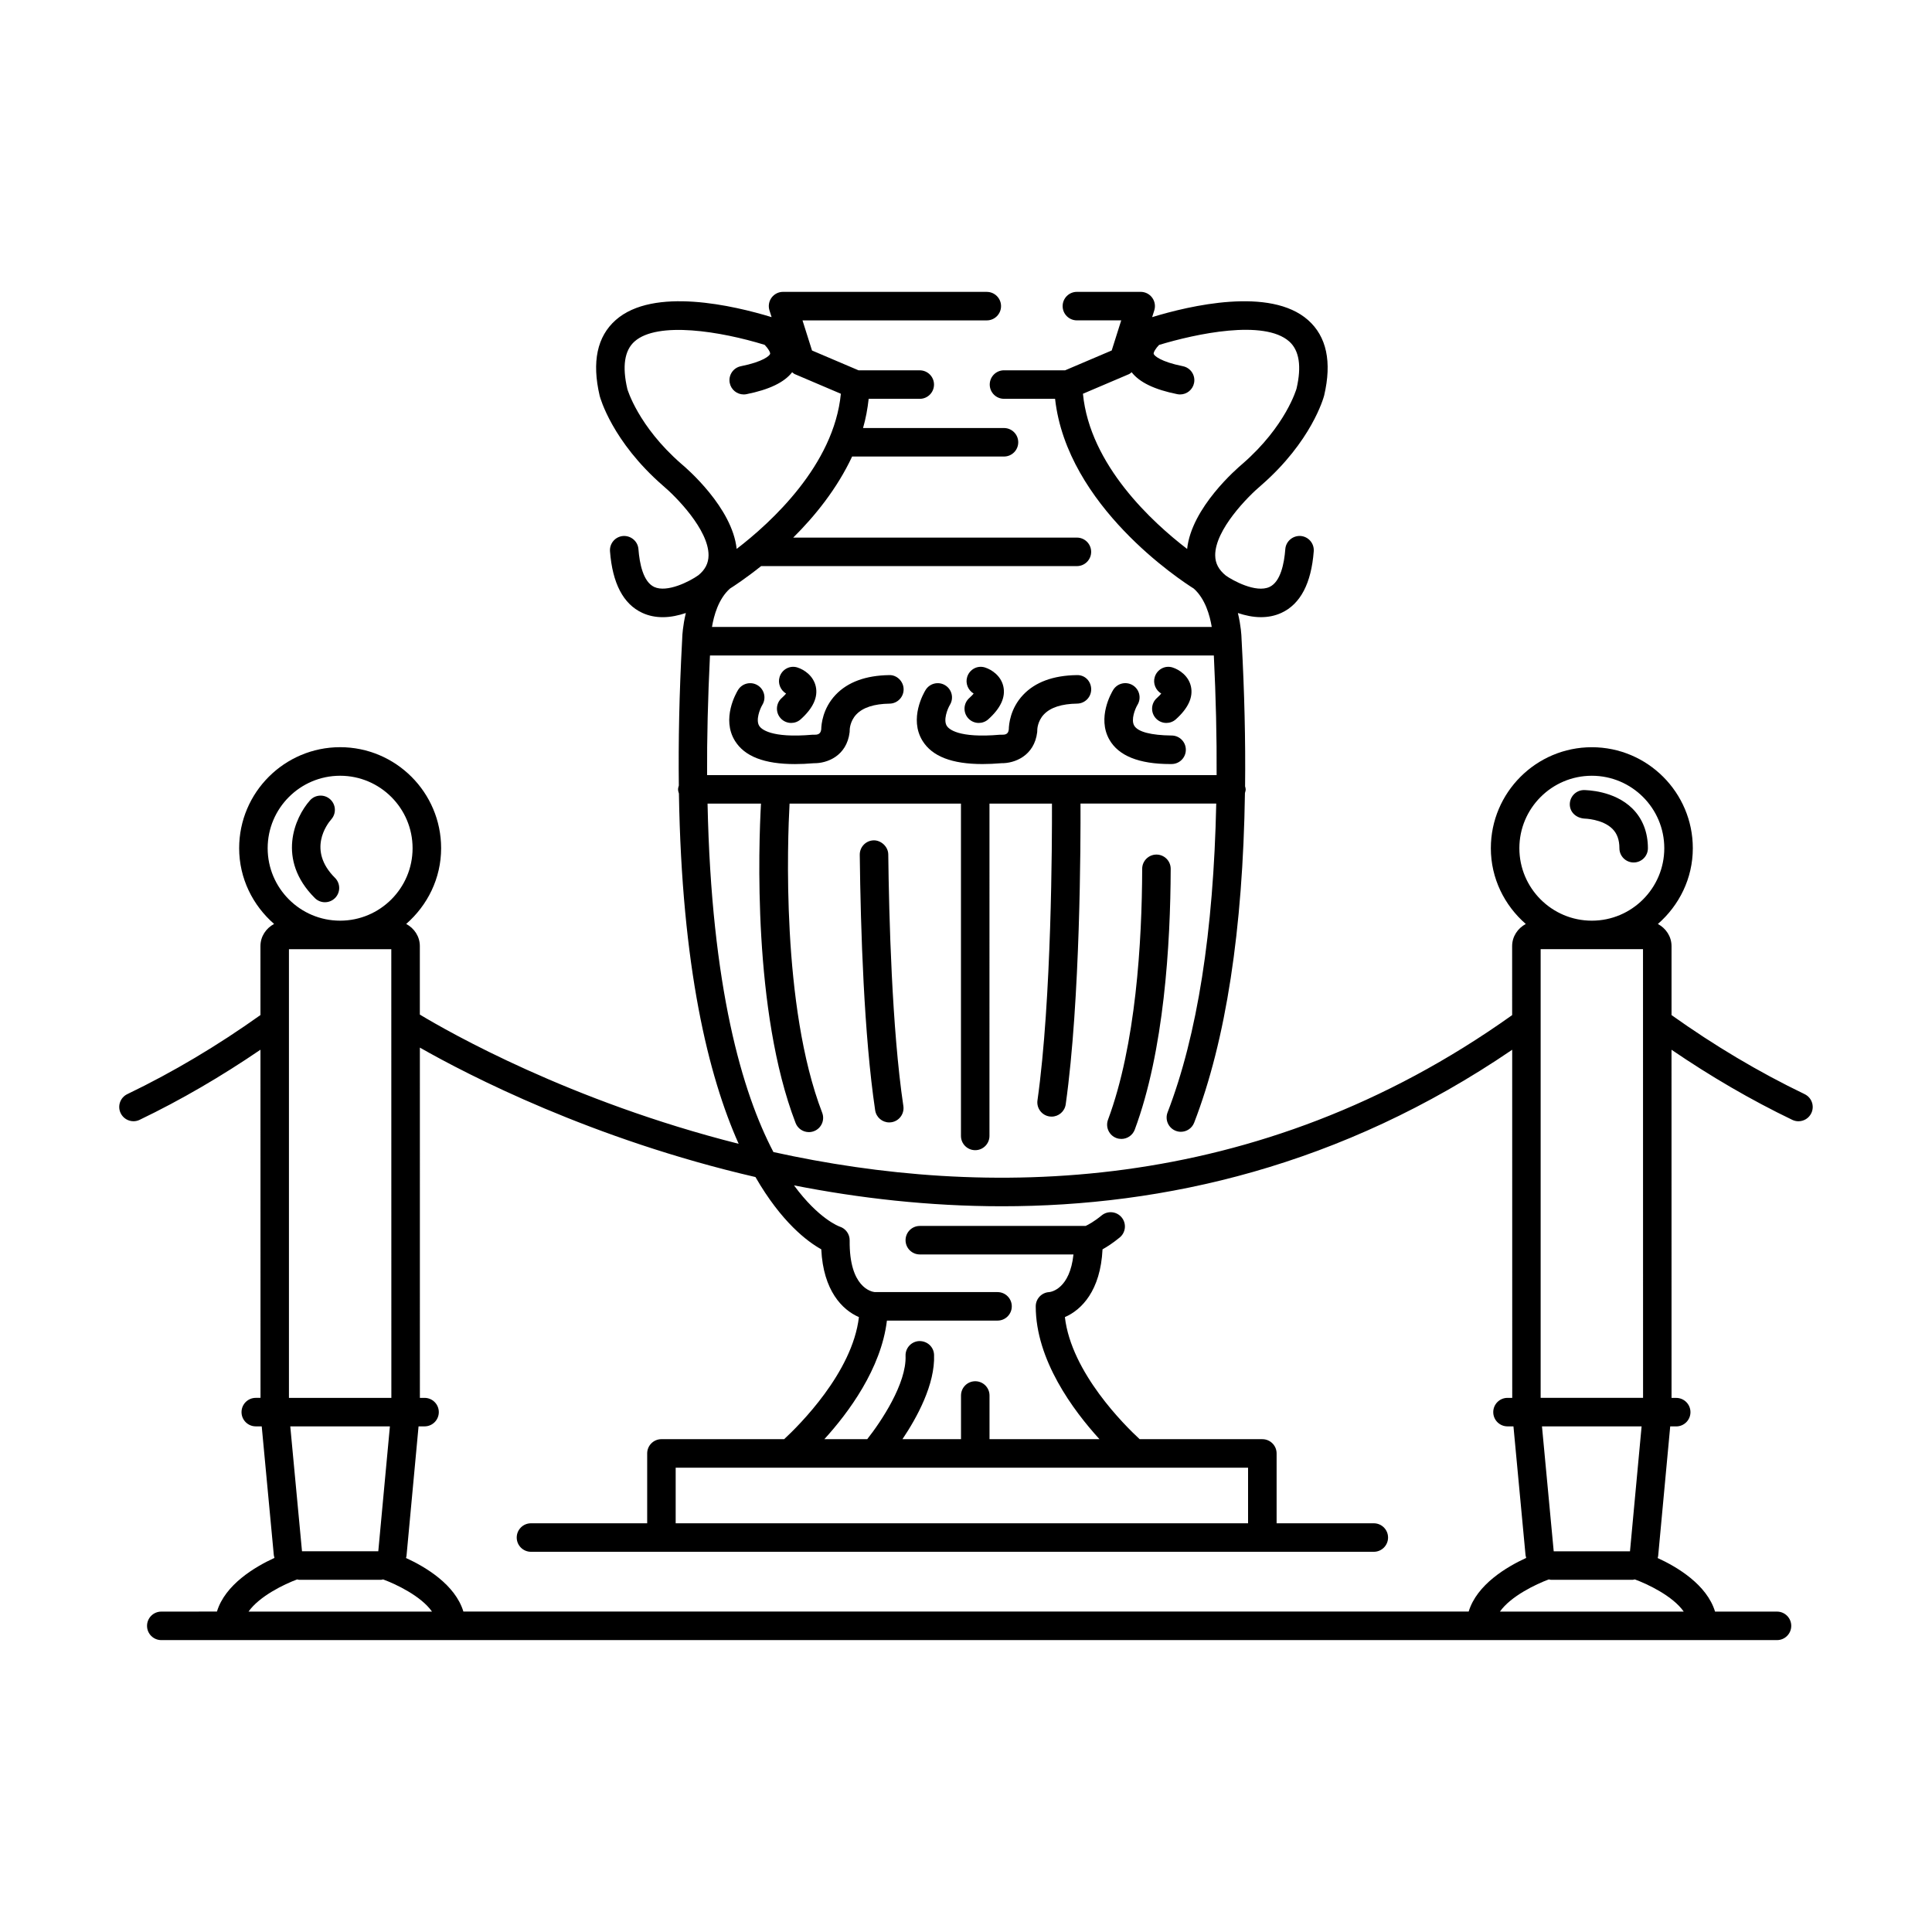 <?xml version="1.0" encoding="UTF-8"?>
<!-- Uploaded to: SVG Repo, www.svgrepo.com, Generator: SVG Repo Mixer Tools -->
<svg fill="#000000" width="800px" height="800px" version="1.1" viewBox="144 144 512 512" xmlns="http://www.w3.org/2000/svg">
 <g>
  <path d="m622.25 433.96c-12.109-5.82-23.961-12.887-35.277-20.953v-18.27c0-2.57-1.496-4.734-3.617-5.875 5.625-4.91 9.258-12.043 9.258-20.078 0-14.754-12.004-26.762-26.762-26.762-14.754 0-26.762 12.004-26.762 26.762 0 8.035 3.633 15.168 9.258 20.078-2.121 1.141-3.617 3.305-3.617 5.875l0.004 18.281c-68 48.457-140.24 48.531-195.77 36.289-8.23-15.695-16.441-43.523-17.457-92.34h14.16c-0.609 10.895-2.234 55.004 9.168 84.633 0.574 1.5 2.008 2.422 3.523 2.422 0.453 0 0.91-0.082 1.359-0.254 1.945-0.746 2.918-2.934 2.168-4.883-10.879-28.27-9.168-72.34-8.645-81.914h45.422v88.062c0 2.086 1.691 3.777 3.777 3.777 2.086 0 3.777-1.691 3.777-3.777l0.004-88.07h16.559c0.031 9.867-0.066 51.832-3.84 78.648-0.289 2.066 1.148 3.977 3.215 4.269 0.176 0.023 0.355 0.035 0.531 0.035 1.852 0 3.473-1.363 3.738-3.254 3.902-27.715 3.961-69.711 3.918-79.703h35.973c-0.715 33.961-5.012 61.406-12.895 81.836-0.75 1.945 0.219 4.137 2.164 4.887 0.449 0.172 0.906 0.254 1.359 0.254 1.516 0 2.945-0.918 3.523-2.418 8.422-21.824 12.914-51.137 13.457-87.359 0.086-0.32 0.195-0.629 0.195-0.977 0-0.281-0.102-0.531-0.16-0.793 0.137-12.062-0.168-24.895-0.902-38.457v-0.008c0-0.004-0.004-0.008-0.004-0.012-0.02-0.359-0.031-0.707-0.051-1.07-0.004-0.234-0.113-2.941-0.949-6.383 1.895 0.629 3.969 1.098 6.102 1.098 1.832 0 3.688-0.328 5.465-1.156 5.012-2.328 7.887-7.816 8.535-16.305 0.156-2.082-1.398-3.898-3.481-4.055-2.059-0.133-3.898 1.398-4.055 3.481-0.289 3.816-1.254 8.656-4.176 10.023-3.637 1.699-9.848-1.777-11.562-2.992-1.922-1.555-2.824-3.262-2.84-5.371-0.055-6.816 8.723-15.664 12.168-18.551 13.383-11.656 16.551-23.227 16.703-23.812 2.09-8.914 0.656-15.645-4.269-20-10.016-8.863-31.406-3.797-41.312-0.773l0.562-1.785c0.363-1.148 0.156-2.402-0.555-3.371-0.711-0.973-1.844-1.543-3.047-1.543h-16.906c-2.086 0-3.777 1.691-3.777 3.777 0 2.086 1.691 3.777 3.777 3.777h11.75l-2.523 7.981-12.336 5.254h-16.211c-2.086 0-3.777 1.691-3.777 3.777 0 2.086 1.691 3.777 3.777 3.777h13.539c3.16 28.406 33.293 48.121 36.746 50.285 3.062 2.707 4.285 7.199 4.773 10.172h-132.44c0.484-2.941 1.699-7.453 4.773-10.172 0.984-0.617 4.168-2.695 8.246-5.949h83.688c2.086 0 3.777-1.691 3.777-3.777 0-2.086-1.691-3.777-3.777-3.777h-75.18c5.742-5.691 11.637-12.98 15.609-21.484h40.246c2.086 0 3.777-1.691 3.777-3.777 0-2.086-1.691-3.777-3.777-3.777h-37.352c0.723-2.492 1.199-5.086 1.492-7.738h13.539c2.086 0 3.777-1.691 3.777-3.777s-1.691-3.777-3.777-3.777h-16.215l-12.336-5.254-2.523-7.981h48.84c2.086 0 3.777-1.691 3.777-3.777 0-2.086-1.691-3.777-3.777-3.777l-53.992-0.008c-1.207 0-2.336 0.574-3.047 1.543-0.711 0.973-0.918 2.223-0.555 3.371l0.566 1.785c-9.906-3.023-31.297-8.094-41.316 0.773-4.922 4.356-6.359 11.086-4.242 20.102 0.129 0.484 3.297 12.055 16.738 23.762 3.387 2.832 12.164 11.684 12.109 18.5-0.016 2.109-0.922 3.816-2.672 5.246-2.363 1.699-8.332 4.695-11.723 3.125-2.926-1.359-3.891-6.203-4.184-10.027-0.16-2.082-1.984-3.613-4.055-3.481-2.082 0.16-3.637 1.977-3.481 4.055 0.648 8.488 3.523 13.977 8.535 16.305 1.773 0.828 3.629 1.156 5.457 1.156 2.133 0 4.207-0.473 6.109-1.105-0.828 3.414-0.938 6.086-0.941 6.258-0.023 0.41-0.035 0.793-0.055 1.199 0 0.004-0.004 0.008-0.004 0.016v0.008c-0.75 13.91-1 26.598-0.859 38.242-0.094 0.328-0.203 0.652-0.203 1.008 0 0.395 0.113 0.754 0.227 1.113 0.746 46.016 7.805 74.848 15.832 92.82-44.695-11.273-76.91-29.668-84.492-34.246v-18.145c0-2.57-1.496-4.734-3.617-5.875 5.625-4.91 9.258-12.043 9.258-20.078 0-14.754-12.004-26.762-26.762-26.762-14.754 0-26.762 12.004-26.762 26.762 0 8.035 3.633 15.168 9.258 20.078-2.121 1.141-3.617 3.305-3.617 5.875l0.004 18.27c-11.32 8.066-23.168 15.137-35.281 20.957-1.883 0.902-2.676 3.16-1.77 5.039 0.648 1.352 2 2.144 3.406 2.144 0.547 0 1.105-0.117 1.633-0.375 10.949-5.262 21.672-11.527 32.012-18.578l0.012 92.262h-1.254c-2.086 0-3.777 1.691-3.777 3.777 0 2.086 1.691 3.777 3.777 3.777h1.578l3.184 33.918c0 0.336 0.145 0.625 0.191 0.945-5.152 2.356-13.07 7.051-15.242 14.215l-14.75 0.012c-2.086 0-3.777 1.691-3.777 3.777 0 2.086 1.691 3.777 3.777 3.777h428.18c2.086 0 3.777-1.691 3.777-3.777 0-2.086-1.691-3.777-3.777-3.777h-16.418c-2.168-7.148-10.047-11.836-15.203-14.195 0.023-0.211 0.133-0.402 0.133-0.613l3.188-34.27h1.59c2.086 0 3.777-1.691 3.777-3.777 0-2.086-1.691-3.777-3.777-3.777h-1.238l-0.008-92.266c10.34 7.051 21.062 13.316 32.008 18.578 0.527 0.254 1.086 0.375 1.633 0.375 1.406 0 2.758-0.789 3.406-2.144 0.906-1.879 0.113-4.137-1.766-5.039zm-191.26-185.61 12.195-5.195c0.273-0.117 0.477-0.332 0.711-0.508 2.098 2.695 6.09 4.609 12.098 5.812 0.25 0.051 0.5 0.074 0.746 0.074 1.766 0 3.34-1.242 3.699-3.039 0.41-2.047-0.918-4.035-2.965-4.445-5.938-1.188-7.617-2.801-7.738-3.269-0.098-0.383 0.555-1.484 1.426-2.367 9.797-2.973 27.836-6.816 34.484-0.93 2.68 2.371 3.324 6.617 1.949 12.5-0.027 0.098-2.832 9.934-14.281 19.902-1.449 1.211-13.559 11.629-14.711 22.594-9.133-7.004-25.773-22.18-27.613-41.129zm-20.918 69.359h55.609c0.543 11.098 0.793 21.672 0.738 31.703h-135.03c-0.051-9.734 0.207-20.34 0.762-31.703zm-85.504-50.773c-11.5-10.016-14.309-19.836-14.312-19.836-1.406-6-0.762-10.246 1.918-12.617 6.113-5.414 22.871-2.672 34.461 0.902 0.887 0.891 1.555 2.012 1.457 2.394-0.121 0.469-1.801 2.082-7.738 3.269-2.047 0.41-3.375 2.398-2.965 4.445 0.359 1.797 1.938 3.039 3.699 3.039 0.246 0 0.496-0.023 0.746-0.074 6.008-1.203 10-3.117 12.094-5.812 0.234 0.176 0.438 0.391 0.715 0.508l12.195 5.195c-1.844 18.902-18.48 34.098-27.617 41.117-1.16-10.961-13.262-21.371-14.652-22.531zm222.08 101.85c0-10.586 8.613-19.203 19.203-19.203 10.586 0 19.203 8.613 19.203 19.203 0 10.586-8.613 19.203-19.203 19.203-10.59 0-19.203-8.617-19.203-19.203zm-202.44 87.148c6.906 11.984 13.789 17.121 17.438 19.145 0.527 10.969 5.57 16.066 9.977 17.965-1.711 14.699-15.918 28.746-19.816 32.355l-32.52-0.004c-2.086 0-3.777 1.691-3.777 3.777v18.516h-30.797c-2.086 0-3.777 1.691-3.777 3.777s1.691 3.777 3.777 3.777h223.36c2.086 0 3.777-1.691 3.777-3.777s-1.691-3.777-3.777-3.777h-25.758v-18.512c0-2.086-1.691-3.777-3.777-3.777h-32.516c-3.898-3.598-18.109-17.617-19.816-32.355 4.406-1.898 9.445-6.992 9.977-17.957 1.199-0.664 2.75-1.664 4.547-3.137 1.617-1.32 1.852-3.703 0.527-5.316-1.324-1.617-3.703-1.855-5.316-0.527-2.043 1.672-3.562 2.469-4.238 2.781h-43.945c-2.086 0-3.777 1.691-3.777 3.777 0 2.086 1.691 3.777 3.777 3.777h40.723c-0.965 9.086-5.856 9.918-6.402 9.977-2.016 0.098-3.598 1.758-3.598 3.773 0 14.184 9.898 27.539 16.895 35.207h-29.145v-11.578c0-2.086-1.691-3.777-3.777-3.777s-3.777 1.691-3.777 3.777v11.578h-15.52c3.867-5.754 8.68-14.547 8.379-22.367-0.078-2.082-1.789-3.664-3.922-3.633-2.086 0.082-3.711 1.836-3.633 3.922 0.281 7.312-6.481 17.426-10.16 22.078h-11.363c6.371-6.981 15.059-18.688 16.582-31.426h29.316c2.086 0 3.777-1.691 3.777-3.777 0-2.086-1.691-3.777-3.777-3.777h-32.562c-0.836-0.094-6.781-1.211-6.625-13.703 0.02-1.664-1.055-3.148-2.641-3.652-0.148-0.047-5.574-2.012-12.113-10.926 17.152 3.375 35.715 5.535 55.148 5.535 42.777 0 89.777-10.523 135.18-41.477l0.012 92.254h-1.254c-2.086 0-3.777 1.691-3.777 3.777 0 2.086 1.691 3.777 3.777 3.777h1.578l3.184 33.918c0 0.336 0.145 0.625 0.191 0.945-5.152 2.356-13.07 7.051-15.242 14.215h-266.41c-2.168-7.148-10.047-11.836-15.203-14.195 0.023-0.211 0.133-0.402 0.133-0.613l3.188-34.27h1.59c2.086 0 3.777-1.691 3.777-3.777 0-2.086-1.691-3.777-3.777-3.777h-1.238l-0.004-92.824c12.785 7.281 45.664 24.293 88.953 34.309zm94.316 77.02h36.227v14.734h-151.69v-14.734zm-223.59-164.17c0-10.586 8.613-19.203 19.203-19.203 10.586 0 19.203 8.613 19.203 19.203 0 10.586-8.613 19.203-19.203 19.203-10.59 0-19.203-8.617-19.203-19.203zm5.641 26.758h27.125l0.016 118.91h-27.141zm26.754 126.46-3.078 33.105h-20.215l-3.109-33.105zm-13.195 49.082h-24.262c2.887-4.094 9.504-7.281 12.879-8.523 0.184 0.016 0.344 0.109 0.535 0.109h21.695c0.195 0 0.359-0.094 0.547-0.109 3.391 1.242 10.09 4.422 12.957 8.527zm356.07 0h-48.699c2.871-4.086 9.562-7.273 12.953-8.527 0.188 0.016 0.352 0.109 0.543 0.109h21.695c0.195 0 0.359-0.094 0.547-0.109 3.398 1.242 10.098 4.422 12.961 8.527zm-14.238-15.973h-20.215l-3.109-33.105h26.402zm-23.676-40.664v-118.91h27.125l0.016 118.91z"/>
  <path d="m563.82 360.93c0.062 0 4.836 0.094 7.477 2.715 1.254 1.246 1.863 2.93 1.863 5.144 0 2.086 1.691 3.777 3.777 3.777 2.086 0 3.777-1.691 3.777-3.777 0-4.211-1.414-7.844-4.094-10.5-4.852-4.82-12.148-4.879-12.848-4.914-2.086 0.012-3.769 1.715-3.758 3.801 0.012 2.082 1.664 3.562 3.805 3.754z"/>
  <path d="m230.11 383.1c0.969 0 1.938-0.371 2.68-1.113 1.473-1.48 1.465-3.871-0.012-5.344-7.379-7.344-2.117-14.211-0.98-15.516 1.375-1.559 1.238-3.934-0.312-5.32-1.562-1.395-3.953-1.258-5.336 0.297-4.027 4.5-8.938 15.707 1.293 25.895 0.738 0.734 1.703 1.102 2.668 1.102z"/>
  <path d="m379.64 322.91c-6.223 0.09-11 1.852-14.195 5.227-3.426 3.621-3.789 7.832-3.812 9.188-0.09 0.613-0.367 1.418-1.664 1.379-0.215-0.016-0.43-0.016-0.648 0.004-11.129 0.973-13.617-1.543-14.117-2.34-0.965-1.539 0.145-4.422 0.832-5.582 1.078-1.777 0.52-4.094-1.254-5.18-1.773-1.09-4.106-0.535-5.195 1.246-0.469 0.762-4.453 7.606-0.816 13.484 2.551 4.121 7.777 6.152 15.906 6.152 1.566 0 3.246-0.078 5.031-0.227 3.457 0.055 8.691-1.898 9.453-8.242 0.023-0.199 0.031-0.402 0.023-0.602-0.004-0.02 0.023-2.254 1.746-4.078 1.746-1.844 4.711-2.809 8.816-2.867 2.09-0.031 3.754-1.746 3.723-3.832-0.027-2.09-1.816-3.816-3.828-3.731z"/>
  <path d="m350.86 334.33c0.746 0.832 1.777 1.258 2.816 1.258 0.898 0 1.797-0.316 2.519-0.965 3.266-2.93 4.613-5.848 4-8.676-0.609-2.801-3.019-4.477-4.898-5.066-1.996-0.621-4.07 0.523-4.691 2.512-0.535 1.703 0.234 3.527 1.715 4.41-0.25 0.301-0.617 0.699-1.168 1.191-1.555 1.395-1.684 3.781-0.293 5.336z"/>
  <path d="m388.48 340.33c2.551 4.121 7.777 6.152 15.906 6.152 1.566 0 3.246-0.078 5.031-0.227 3.41 0.055 8.691-1.898 9.453-8.242 0.023-0.199 0.031-0.402 0.023-0.602-0.004-0.02 0.023-2.254 1.746-4.078 1.746-1.844 4.711-2.809 8.816-2.867 2.09-0.031 3.754-1.746 3.723-3.832-0.031-2.086-1.637-3.812-3.832-3.723-6.223 0.09-11 1.852-14.195 5.227-3.426 3.621-3.789 7.832-3.812 9.188-0.09 0.613-0.289 1.418-1.664 1.379-0.215-0.016-0.43-0.016-0.648 0.004-11.125 0.973-13.617-1.543-14.117-2.34-0.965-1.539 0.145-4.422 0.832-5.582 1.078-1.777 0.52-4.094-1.254-5.18-1.773-1.09-4.102-0.535-5.195 1.246-0.465 0.754-4.453 7.598-0.812 13.477z"/>
  <path d="m400.57 334.33c0.746 0.832 1.777 1.258 2.816 1.258 0.898 0 1.797-0.316 2.519-0.965 3.266-2.93 4.613-5.848 4-8.676-0.609-2.801-3.019-4.477-4.898-5.066-2.004-0.621-4.07 0.523-4.691 2.512-0.535 1.703 0.234 3.527 1.715 4.41-0.25 0.301-0.617 0.699-1.168 1.191-1.555 1.395-1.684 3.781-0.293 5.336z"/>
  <path d="m454.11 346.48c0.133 0 0.266-0.004 0.402-0.004 2.086-0.016 3.766-1.723 3.746-3.812-0.016-2.078-1.703-3.746-3.777-3.746h-0.031c-5.336-0.066-8.91-0.941-9.879-2.633-0.891-1.551 0.203-4.371 0.879-5.504 1.078-1.777 0.52-4.098-1.254-5.184-1.777-1.09-4.102-0.535-5.195 1.246-0.449 0.734-4.301 7.332-1.016 13.148 2.43 4.305 7.856 6.488 16.125 6.488z"/>
  <path d="m450.28 334.33c0.746 0.832 1.777 1.258 2.816 1.258 0.898 0 1.797-0.316 2.519-0.965 3.266-2.93 4.613-5.848 4-8.676-0.609-2.801-3.019-4.477-4.898-5.066-1.996-0.621-4.07 0.523-4.691 2.512-0.535 1.703 0.234 3.527 1.715 4.41-0.25 0.301-0.617 0.699-1.168 1.191-1.555 1.395-1.684 3.781-0.293 5.336z"/>
  <path d="m375.58 366.7c-2.086 0.023-3.758 1.738-3.734 3.824 0.23 19.969 1.129 47.926 4.082 67.711 0.281 1.875 1.891 3.219 3.731 3.219 0.188 0 0.375-0.012 0.562-0.043 2.062-0.309 3.484-2.231 3.18-4.297-3.043-20.383-3.812-50.527-4-66.684-0.023-2.086-1.93-3.746-3.82-3.731z"/>
  <path d="m450.48 370.47h-0.012c-2.082 0-3.773 1.684-3.777 3.769-0.055 19.391-1.672 46.668-9.055 66.496-0.727 1.957 0.27 4.133 2.223 4.859 0.434 0.16 0.879 0.234 1.32 0.234 1.531 0 2.973-0.941 3.543-2.461 7.769-20.875 9.465-49.105 9.523-69.113 0.008-2.086-1.68-3.781-3.766-3.785z"/>
 </g>
</svg>